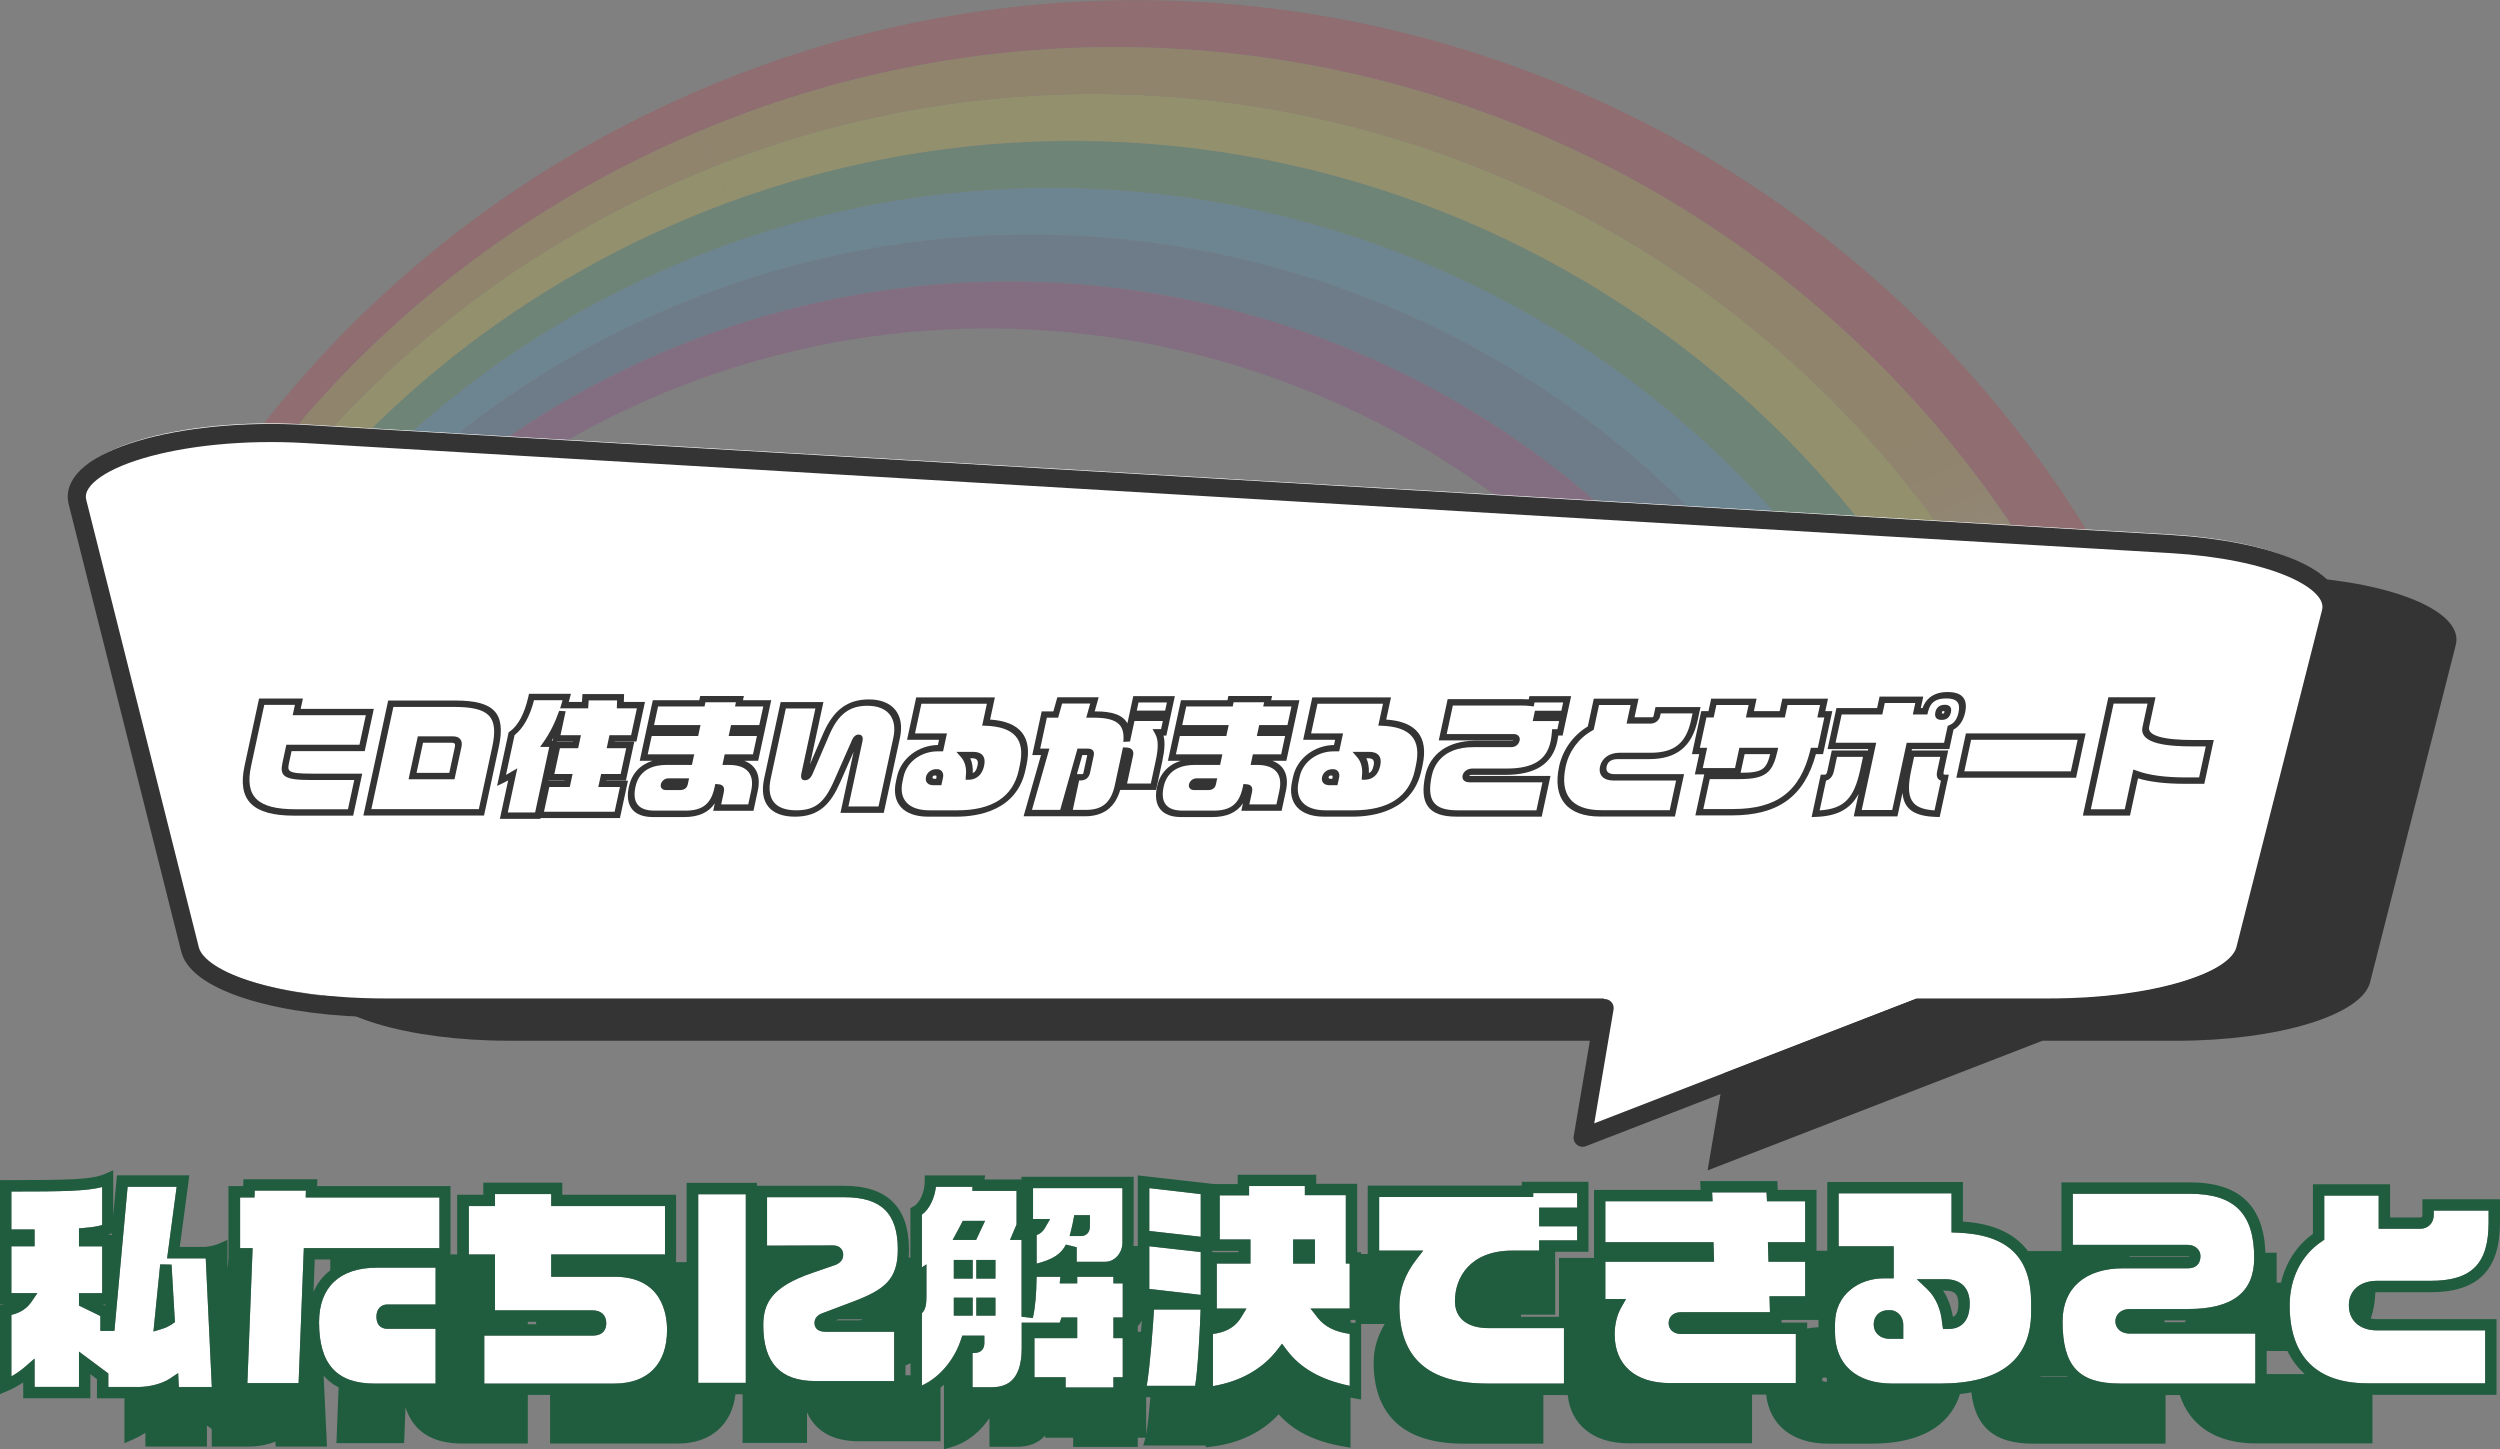 <svg width="690" height="400" viewBox="0 0 690 400" fill="none" xmlns="http://www.w3.org/2000/svg">
<rect x="0" y="0" width="690" height="400" fill="#808080" stroke="none"/>
<g opacity="0.15">
<path d="M210.47 75.762L205.955 65.622C334.313 22.422 477.231 83.398 533.78 209.652L518.471 216.451C465.183 97.446 331.956 38.774 210.47 75.762Z" fill="url(#paint0_linear_97_90)"/>
<path d="M205.955 65.622L210.47 75.762C200.557 78.78 190.724 82.418 181.019 86.729C135.175 107.089 98.307 139.383 72.417 178.34L66.33 175.098C93.401 132.292 132.964 96.762 182.664 74.689C190.363 71.27 198.134 68.252 205.962 65.619L205.955 65.622Z" fill="url(#paint1_linear_97_90)"/>
<path d="M210.47 75.762L215.075 86.106C203.042 89.355 191.116 93.562 179.384 98.773C137.389 117.423 103.249 146.516 78.624 181.652L72.417 178.34C98.307 139.383 135.175 107.089 181.019 86.729C190.724 82.418 200.557 78.78 210.47 75.762Z" fill="url(#paint2_linear_97_90)"/>
<path d="M215.075 86.106L210.47 75.762C331.956 38.774 465.176 97.449 518.471 216.451L503.162 223.25C453.137 111.518 329.579 55.193 215.075 86.106Z" fill="url(#paint3_linear_97_90)"/>
<path d="M201.526 55.674L205.952 65.615C198.124 68.249 190.353 71.266 182.654 74.685C132.954 96.758 93.394 132.279 66.32 175.095L60.351 171.915C88.516 125.233 130.736 86.434 184.292 62.648C189.998 60.114 195.748 57.79 201.526 55.674Z" fill="url(#paint4_linear_97_90)"/>
<path d="M205.955 65.622L201.529 55.681C336.667 6.136 489.292 69.378 549.081 202.856L533.773 209.655C477.228 83.408 334.313 22.422 205.948 65.625L205.955 65.622Z" fill="url(#paint5_linear_97_90)"/>
<path d="M503.162 223.25L487.861 230.046C441.11 125.613 327.205 71.708 219.8 96.718L215.075 86.106C329.576 55.186 453.137 111.518 503.162 223.25Z" fill="url(#paint6_linear_97_90)"/>
<path d="M215.075 86.106L219.8 96.718C205.609 100.023 191.532 104.686 177.746 110.809C139.607 127.748 108.242 153.692 84.979 185.037L78.624 181.652C103.249 146.516 137.389 117.423 179.384 98.773C191.116 93.562 203.051 89.358 215.075 86.106Z" fill="url(#paint7_linear_97_90)"/>
<path d="M192.889 36.277L188.658 26.774C188.842 26.692 189.027 26.61 189.204 26.531C344.078 -42.253 525.59 27.559 595 182.462L579.691 189.261C513.432 41.361 341.335 -26.27 192.889 36.277Z" fill="url(#paint8_linear_97_90)"/>
<path d="M188.658 26.774L192.886 36.27C191.11 37.018 189.34 37.78 187.566 38.568C126.311 65.773 78.853 111.222 48.701 165.706L43 162.669C73.956 104.429 123.817 55.727 188.658 26.774Z" fill="url(#paint9_linear_97_90)"/>
<path d="M197.176 45.904L201.529 55.681C195.751 57.797 190.001 60.121 184.295 62.655C130.746 86.438 88.526 125.236 60.354 171.922L54.483 168.797C83.67 118.221 128.528 76.114 185.927 50.621C189.66 48.963 193.41 47.397 197.172 45.914L197.176 45.904Z" fill="url(#paint10_linear_97_90)"/>
<path d="M201.526 55.674L197.173 45.897C339.006 -10.093 501.355 55.364 564.39 196.057L549.088 202.853C489.299 69.375 336.674 6.133 201.529 55.681L201.526 55.674Z" fill="url(#paint11_linear_97_90)"/>
<path d="M192.889 36.277L197.176 45.904C193.413 47.387 189.664 48.953 185.931 50.612C128.525 76.107 83.673 118.212 54.487 168.787L48.711 165.71C78.846 111.225 126.311 65.773 187.566 38.568C189.334 37.783 191.11 37.018 192.886 36.27L192.889 36.277Z" fill="url(#paint12_linear_97_90)"/>
<path d="M197.176 45.904L192.889 36.277C341.335 -26.27 513.432 41.361 579.691 189.261L564.383 196.06C501.355 55.364 339.002 -10.084 197.169 45.907L197.176 45.904Z" fill="url(#paint13_linear_97_90)"/>
</g>
<g clip-path="url(#clip0_97_90)">
<path d="M477.331 287.241H140.46C112.524 287.241 89.244 280.215 86.944 271.077L55.875 147.595C52.973 136.066 84.185 126.758 118.904 128.81L633.797 159.185C661.043 160.796 680.098 168.933 677.799 177.991L654.145 271.097C651.817 280.225 628.566 287.251 600.63 287.251H563.698L471.296 323.03L477.36 287.251L477.331 287.241Z" fill="#343434"/>
<path d="M442.644 275.568H105.772C77.836 275.568 54.556 268.542 52.257 259.404L21.188 135.922C18.285 124.383 49.469 115.085 84.216 117.127L599.109 147.502C626.355 149.113 645.411 157.25 643.111 166.308L619.457 259.414C617.129 268.542 593.878 275.568 565.942 275.568H529.01L436.608 311.347L442.672 275.568H442.644Z" fill="white"/>
<path d="M77.978 210.433L79.031 205.548H99.219L100.977 197.396H80.788L81.402 194.549H72.948L69.318 211.382C67.483 219.894 71.044 223.364 81.603 223.364H96.034L97.777 215.282H85.714C78.144 215.282 77.18 214.131 77.978 210.433Z" fill="white"/>
<path d="M125.303 195.111H108.576L102.494 223.321H132.148L135.846 206.172C137.653 197.791 135.089 195.103 125.296 195.103L125.303 195.111ZM125.445 215.071H112.763L115.317 203.229H125.01C126.878 203.229 127.76 204.336 127.362 206.181L125.445 215.071Z" fill="white"/>
<path d="M162.495 193.319L162.354 195.498H154.61L154.918 194.532C155.051 194.128 155.171 193.697 155.295 193.249H147.405C146.248 197.773 144.482 200.936 142.035 202.904L139.671 213.868C140.198 213.578 140.698 213.288 141.157 213.016L142.794 212.058L140.167 224.243H147.711L151.613 206.146H149.08L149.97 204.889C151.768 202.342 153.199 199.504 154.351 196.192L156.139 196.306L154.715 202.913H160.363L159.59 206.497H154.561L153.023 213.631H158.052L157.28 217.215H151.631L150.161 224.032H169.658L171.127 217.215H165.151L165.924 213.631H171.317L172.855 206.497H167.462L168.235 202.913H174.211L175.81 195.498H170.271L170.34 193.319H162.495Z" fill="white"/>
<path d="M201.182 211.136H199.396L200.025 208.219H207.824L208.915 203.159H201.116L201.768 200.137H209.566L210.672 195.006H202.874L203.124 193.846H194.706L194.456 195.006H181.628L180.522 200.137H193.35L192.698 203.159H179.87L178.779 208.219H191.607L190.978 211.136H183.981C180.656 211.136 176.467 212.181 175.397 217.145C174.452 221.528 176.205 223.751 180.605 223.751H189.205C193.916 223.751 196.238 221.897 197.217 217.355L197.423 216.398L198.397 216.486C199.23 216.556 200.137 216.995 199.777 218.664L199.05 222.038H206.52L207.339 218.243C208.325 213.666 206.136 211.144 201.18 211.144L201.182 211.136ZM189.819 216.512C189.694 217.092 189.258 218.058 187.7 218.058H183.764C182.789 218.058 182.197 217.382 182.392 216.477C182.565 215.677 183.35 214.825 184.461 214.825H190.182L189.819 216.512Z" fill="white"/>
<path d="M239.434 194.795C234.423 194.795 231.37 197.123 228.898 202.842L224.358 213.42C224.137 213.938 223.55 215.352 222.174 215.352C221.254 215.352 220.928 214.711 221.198 213.455L225.063 195.533H216.9L212.732 214.86C211.494 220.606 213.936 223.646 219.803 223.646C224.887 223.646 227.5 221.625 230.151 215.625L235.216 204.134C235.602 203.273 236.264 202.737 236.956 202.737C237.403 202.737 238.413 202.913 238.057 204.564L234.17 222.591H242.478L246.57 203.615C247.742 198.177 245.01 194.795 239.434 194.795Z" fill="white"/>
<path d="M271.953 200.312L271.084 200.286L272.389 194.233H254.314L252.549 202.421H261.368L260.299 207.376H258.696C254.824 207.376 250.377 209.791 249.382 214.404L249.094 215.739C248.028 220.685 250.806 223.646 256.536 223.646H264.262C273.91 223.646 279.607 219.912 281.197 212.541L281.485 211.206C283.026 204.055 280.001 200.593 271.962 200.312H271.953ZM259.815 216.723H257.592C256.116 216.723 255.276 215.8 255.562 214.474C255.848 213.147 257.016 212.295 258.364 212.295H258.692C259.694 212.295 260.582 213.165 260.277 214.579L259.815 216.723ZM267.356 215.212H266.509L266.546 214.404C266.845 212.216 266.399 210.31 265.289 209.036L263.975 207.525H268.576C271.027 207.525 272.143 208.895 271.628 211.285C270.889 214.711 268.63 215.221 267.354 215.221L267.356 215.212Z" fill="white"/>
<path d="M318.121 201.261H320.471L320.956 199.012H313.121L311.902 204.67L310.064 204.784C310.408 200.655 309.173 198.098 301.948 198.098H299.817L300.913 194.198H293.16L292.064 198.098H288.948L287.107 206.638H289.649L284.838 223.54H292.627L297.402 206.638H300.335C301.547 206.638 302.146 207.367 301.894 208.535L300.871 213.279C300.574 214.658 299.644 215.423 298.259 215.423H297.858L296.108 223.54H299.788C304.307 223.54 306.682 221.484 307.724 216.653L309.957 206.295L310.888 206.33C312.361 206.383 313.045 207.182 312.752 208.544L311.085 216.275H317.644L319.008 209.95C319.766 206.435 319.729 204.195 318.893 202.667L318.128 201.27L318.121 201.261Z" fill="white"/>
<path d="M322.063 193.882H314.228L313.743 196.131H321.578L322.063 193.882Z" fill="white"/>
<path d="M346.949 211.136H345.164L345.793 208.219H353.591L354.682 203.159H346.884L347.535 200.137H355.334L356.44 195.006H348.641L348.891 193.846H340.473L340.223 195.006H327.396L326.29 200.137H339.117L338.465 203.159H325.638L324.547 208.219H337.374L336.746 211.136H329.749C326.423 211.136 322.235 212.181 321.165 217.145C320.22 221.528 321.972 223.751 326.373 223.751H334.973C339.683 223.751 342.005 221.897 342.984 217.355L343.191 216.398L344.165 216.486C344.997 216.556 345.905 216.995 345.545 218.664L344.817 222.038H352.288L353.106 218.243C354.093 213.666 351.903 211.144 346.947 211.144L346.949 211.136ZM335.586 216.512C335.461 217.092 335.025 218.058 333.467 218.058H329.532C328.557 218.058 327.965 217.382 328.16 216.477C328.332 215.677 329.117 214.825 330.229 214.825H335.95L335.586 216.512Z" fill="white"/>
<path d="M381.279 200.312L380.41 200.286L381.715 194.233H363.64L361.875 202.421H370.693L369.625 207.376H368.022C364.15 207.376 359.702 209.791 358.708 214.404L358.42 215.739C357.353 220.685 360.132 223.646 365.862 223.646H373.588C383.236 223.646 388.933 219.912 390.522 212.541L390.81 211.206C392.352 204.055 389.327 200.593 381.288 200.312H381.279ZM369.14 216.723H366.917C365.441 216.723 364.602 215.8 364.888 214.474C365.174 213.147 366.341 212.295 367.69 212.295H368.018C369.02 212.295 369.907 213.165 369.602 214.579L369.14 216.723ZM376.682 215.212H375.834L375.872 214.404C376.17 212.216 375.725 210.31 374.615 209.036L373.301 207.525H377.902C380.352 207.525 381.469 208.895 380.954 211.285C380.215 214.711 377.955 215.221 376.68 215.221L376.682 215.212Z" fill="white"/>
<path d="M419.8 194.725H400.996L399.299 202.596H417.811C418.914 202.596 419.645 203.387 419.437 204.353C419.185 205.522 418.288 206.216 417.031 206.216H406.609C397.826 206.216 395.702 211.671 395.197 214.017C393.702 220.949 395.699 223.646 402.304 223.646H424.06L425.727 215.915H405.574C403.998 215.915 403.491 214.931 403.688 214.017C403.885 213.103 404.889 212.119 406.393 212.119H415.795C423.101 212.119 426.861 209.809 427.976 204.635C428.141 203.87 428.259 203.071 428.315 202.263L428.394 201.261H429.843L430.328 199.012H423.039L423.653 196.166H430.941L431.434 193.882H423.562L423.322 194.997L422.312 194.865C421.647 194.778 420.846 194.734 419.807 194.734L419.8 194.725Z" fill="white"/>
<path d="M448.935 199.715L450.041 194.584H441.331L439.859 201.41L439.402 201.674C435.686 203.782 433.032 207.384 432.132 211.557C430.433 219.438 433.843 223.61 441.997 223.61H460.837L462.603 215.423H445.293C442.505 215.423 441.094 213.938 441.607 211.557C442.121 209.176 444.202 207.762 446.944 207.762H455.508C462.104 207.762 465.365 205.144 466.748 198.731L467.142 196.904H458.36L458.216 197.571C457.943 198.836 456.852 199.715 455.567 199.715H448.935Z" fill="white"/>
<path d="M502.335 194.584H493.37L492.628 198.028H481.877L482.62 194.584H473.728L472.985 198.028H470.981L469.178 206.392H471.182L469.977 211.979H478.869L480.074 206.392H490.797L490.606 207.279C489.261 213.095 487.557 215.036 480.069 215.036H471.906L470.125 223.294H478.325C490.432 223.294 496.796 218.497 499.605 207.244L499.816 206.392H501.72L503.524 198.028H501.592L502.335 194.584Z" fill="white"/>
<path d="M533.928 223.663L535.701 215.44C534.196 214.983 534.556 213.314 534.687 212.708L535.513 208.878H528.297L527.532 212.427C525.818 220.378 527.37 223.233 533.928 223.663Z" fill="white"/>
<path d="M506.187 212.717C505.863 214.219 505.129 215.133 503.995 215.449L502.222 223.672C508.938 223.241 511.713 220.386 513.427 212.436L514.192 208.887H507.013L506.187 212.717Z" fill="white"/>
<path d="M537.574 200.33L538.128 200.084C538.924 199.732 540.047 199.003 540.555 196.649C541.151 193.882 540.175 192.748 537.168 192.748C534.162 192.748 532.801 193.82 532.17 196.324L531.961 197.167H527.943L528.625 194.005H520.207L519.525 197.167H508.301L506.619 204.968H517.843L513.835 223.558H522.253L526.257 204.986H536.57L537.574 200.33ZM535.886 198.696C534.082 198.696 533.951 197.527 534.162 196.552C534.326 195.788 534.883 194.514 536.788 194.514C538.127 194.514 538.74 195.261 538.462 196.552C538.155 197.975 537.289 198.696 535.886 198.696Z" fill="white"/>
<path d="M573.433 204.178H544.033L542.154 212.893H571.554L573.433 204.178Z" fill="white"/>
<path d="M591.335 200.629L592.721 194.198H583.356L577.069 223.356H586.434L588.798 212.392L589.923 212.796C593.204 213.973 597.703 214.571 603.306 214.571H606.95L608.799 205.996H605.155C598.723 205.996 590.297 205.443 591.337 200.62L591.335 200.629Z" fill="white"/>
<path d="M79.8 210.433L80.474 207.305H100.663L103.178 195.639H82.989L83.603 192.792H71.504L67.496 211.382C65.449 220.878 69.681 225.121 81.224 225.121H97.477L99.978 213.525H86.093C79.133 213.525 79.288 212.805 79.8 210.433ZM96.027 223.356H81.596C71.037 223.356 67.476 219.886 69.311 211.373L72.939 194.549H81.393L80.779 197.396H100.968L99.21 205.548H79.031L77.978 210.433C77.18 214.131 78.144 215.282 85.714 215.282H97.777L96.034 223.364L96.027 223.356Z" fill="#343434"/>
<path d="M125.682 193.354H107.133L100.293 225.078H133.592L137.668 206.172C139.683 196.825 136.434 193.346 125.674 193.346L125.682 193.354ZM132.148 223.321H102.494L108.576 195.111H125.303C135.096 195.111 137.66 197.8 135.853 206.181L132.156 223.329L132.148 223.321Z" fill="#343434"/>
<path d="M125.01 203.229H115.317L112.763 215.071H125.445L127.362 206.181C127.76 204.336 126.878 203.229 125.01 203.229ZM116.76 204.986H124.631C125.488 204.986 125.729 205.302 125.54 206.181L124.002 213.314H114.964L116.76 204.986Z" fill="#343434"/>
<path d="M160.761 191.562L160.619 193.741H156.975C157.097 193.302 157.212 192.854 157.334 192.414L157.578 191.492H145.999L145.811 192.362C144.716 197.062 143.061 200.172 140.735 201.876L140.378 202.14L137.192 216.916L138.706 216.187C139.244 215.932 139.758 215.66 140.254 215.388L137.966 226H149.154L149.199 225.789H171.101L173.328 215.458H167.352L167.367 215.388H172.76L175.056 204.74H169.663L169.678 204.67H175.654L178.011 193.741H172.18L172.249 191.562H160.761ZM174.193 202.913H168.216L167.444 206.497H172.837L171.299 213.631H165.906L165.133 217.215H171.109L169.639 224.032H150.143L151.613 217.215H157.261L158.034 213.631H153.005L154.543 206.497H159.572L160.345 202.913H154.697L156.121 196.306L154.333 196.192C153.181 199.504 151.749 202.342 149.952 204.889L149.062 206.146H151.594L147.692 224.243H140.149L142.776 212.058L141.139 213.016C140.68 213.288 140.18 213.578 139.653 213.868L142.017 202.904C144.462 200.945 146.23 197.773 147.387 193.249H155.277C155.153 193.697 155.033 194.128 154.9 194.532L154.592 195.498H162.335L162.477 193.319H170.312L170.243 195.498H175.783L174.184 202.913H174.193ZM152.565 204.389H152.292C152.432 204.16 152.58 203.941 152.713 203.703L152.565 204.389ZM151.42 215.449L151.435 215.379H155.844L155.829 215.449H151.42ZM153.729 204.74L153.744 204.67H158.153L158.138 204.74H153.729Z" fill="#343434"/>
<path d="M205.404 209.976H209.258L212.864 193.249H205.066L205.316 192.089H193.253L193.003 193.249H180.176L176.569 209.976H180.104C176.657 211.048 174.344 213.534 173.566 217.145C172.42 222.46 174.842 225.508 180.217 225.508H188.818C192.781 225.508 195.549 224.287 197.287 221.722L196.842 223.786H207.956L209.153 218.234C210.051 214.07 208.674 211.162 205.404 209.976ZM206.515 222.02H199.044L199.772 218.647C200.132 216.978 199.222 216.547 198.392 216.468L197.418 216.38L197.212 217.338C196.232 221.88 193.91 223.733 189.2 223.733H180.6C176.2 223.733 174.447 221.511 175.392 217.127C176.462 212.163 180.651 211.118 183.976 211.118H190.973L191.602 208.201H178.774L179.865 203.141H192.693L193.344 200.119H180.517L181.623 194.988H194.45L194.7 193.829H203.119L202.868 194.988H210.667L209.561 200.119H201.762L201.111 203.141H208.909L207.818 208.201H200.02L199.391 211.118H201.176C206.133 211.118 208.322 213.639 207.335 218.216L206.515 222.02Z" fill="#343434"/>
<path d="M182.392 216.477C182.197 217.382 182.789 218.058 183.764 218.058H187.7C189.249 218.058 189.694 217.092 189.819 216.512L190.182 214.825H184.461C183.35 214.825 182.565 215.677 182.392 216.477Z" fill="#343434"/>
<path d="M239.813 193.038C233.909 193.038 230.019 195.955 227.188 202.491L223.562 210.942L227.264 193.776H215.456L210.91 214.86C209.467 221.555 212.573 225.403 219.424 225.403C226.275 225.403 229.354 221.643 231.857 215.994L235.604 207.49L231.969 224.348H243.922L248.392 203.615C249.777 197.194 246.409 193.038 239.813 193.038ZM242.471 222.583H234.162L238.047 204.564C238.404 202.913 237.394 202.737 236.947 202.737C236.264 202.737 235.593 203.273 235.207 204.134L230.142 215.625C227.491 221.625 224.878 223.646 219.794 223.646C213.927 223.646 211.485 220.606 212.723 214.86L216.89 195.533H225.053L221.189 213.455C220.919 214.711 221.245 215.352 222.165 215.352C223.541 215.352 224.128 213.938 224.349 213.42L228.889 202.842C231.361 197.123 234.414 194.795 239.425 194.795C245.001 194.795 247.733 198.177 246.561 203.615L242.469 222.591L242.471 222.583Z" fill="#343434"/>
<path d="M273.27 198.599L274.59 192.476H252.871L250.348 204.178H259.167L258.856 205.618C253.378 205.715 248.644 209.379 247.56 214.404L247.272 215.739C245.988 221.695 249.388 225.403 256.158 225.403H263.883C269.996 225.403 280.606 223.733 283.019 212.541L283.307 211.206C284.992 203.387 281.614 199.153 273.27 198.599ZM281.187 212.541C279.598 219.912 273.901 223.646 264.253 223.646H256.527C250.797 223.646 248.017 220.694 249.085 215.739L249.373 214.404C250.367 209.791 254.815 207.376 258.687 207.376H260.29L261.359 202.421H252.54L254.305 194.233H272.38L271.077 200.277L271.946 200.303C279.985 200.585 283.01 204.046 281.468 211.197L281.18 212.532L281.187 212.541Z" fill="#343434"/>
<path d="M268.578 207.516H263.977L265.291 209.027C266.401 210.301 266.847 212.207 266.548 214.395L266.511 215.203H267.358C268.633 215.203 270.893 214.694 271.632 211.267C272.147 208.878 271.04 207.507 268.58 207.507L268.578 207.516ZM268.479 213.341C268.559 211.83 268.33 210.442 267.789 209.273H268.19C269.639 209.273 270.106 209.853 269.799 211.276C269.492 212.699 269.022 213.147 268.479 213.341Z" fill="#343434"/>
<path d="M258.692 212.295H258.364C257.016 212.295 255.835 213.209 255.562 214.474C255.276 215.8 256.107 216.723 257.592 216.723H259.815L260.277 214.579C260.582 213.165 259.694 212.295 258.692 212.295ZM257.386 214.465C257.447 214.184 257.65 214.043 257.987 214.043H258.306C258.368 214.052 258.536 214.202 258.457 214.571L258.373 214.957H257.972C257.28 214.957 257.354 214.614 257.386 214.465Z" fill="#343434"/>
<path d="M321.915 203.018L324.263 192.124H312.784L311.165 199.636C309.892 197.343 307.056 196.341 302.327 196.341H302.136L303.232 192.441H291.826L290.73 196.341H287.505L284.906 208.395H287.32L282.51 225.297H299.4C304.511 225.297 307.721 222.916 309.186 218.023H319.08L320.823 209.941C321.471 206.936 321.575 204.722 321.131 203.018H321.915ZM317.63 216.257H311.07L312.737 208.526C313.029 207.173 312.356 206.365 310.873 206.312L309.942 206.277L307.709 216.635C306.669 221.458 304.293 223.523 299.774 223.523H296.093L297.843 215.405H298.244C299.629 215.405 300.559 214.641 300.857 213.262L301.879 208.518C302.131 207.349 301.532 206.62 300.321 206.62H297.387L292.613 223.523H284.824L289.634 206.62H287.092L288.933 198.081H292.049L293.145 194.18H300.898L299.802 198.081H301.934C309.15 198.081 310.393 200.637 310.049 204.766L311.887 204.652L313.107 198.994H320.942L320.457 201.243H318.107L318.871 202.64C319.71 204.16 319.744 206.409 318.986 209.923L317.623 216.248L317.63 216.257ZM314.228 193.882H322.063L321.578 196.131H313.743L314.228 193.882ZM298.726 208.395H299.947C300.011 208.395 300.057 208.395 300.084 208.395C300.078 208.421 300.069 208.465 300.055 208.526L299.033 213.27C298.981 213.508 298.922 213.613 298.929 213.622C298.9 213.631 298.813 213.657 298.621 213.657H297.227L298.719 208.386L298.726 208.395Z" fill="#343434"/>
<path d="M355.034 209.976L358.641 193.249H350.842L351.092 192.089H339.03L338.78 193.249H325.952L322.346 209.976H325.881C322.425 211.048 320.112 213.534 319.334 217.145C318.188 222.46 320.61 225.508 325.985 225.508H334.585C338.548 225.508 341.317 224.287 343.054 221.722L342.609 223.786H353.724L354.921 218.234C355.819 214.07 354.442 211.162 351.171 209.976H355.034ZM352.292 222.02H344.821L345.548 218.647C345.908 216.978 344.999 216.547 344.169 216.468L343.195 216.38L342.988 217.338C342.009 221.88 339.687 223.733 334.977 223.733H326.377C321.976 223.733 320.223 221.511 321.169 217.127C322.239 212.163 326.427 211.118 329.753 211.118H336.749L337.378 208.201H324.551L325.642 203.141H338.469L339.121 200.119H326.293L327.4 194.988H340.227L340.477 193.829H348.895L348.645 194.988H356.444L355.337 200.119H347.539L346.887 203.141H354.686L353.595 208.201H345.796L345.167 211.118H346.953C351.909 211.118 354.099 213.639 353.112 218.216L352.292 222.02Z" fill="#343434"/>
<path d="M328.16 216.477C327.965 217.382 328.557 218.058 329.532 218.058H333.467C335.025 218.058 335.461 217.092 335.586 216.512L335.95 214.825H330.229C329.117 214.825 328.332 215.677 328.16 216.477Z" fill="#343434"/>
<path d="M382.596 198.599L383.916 192.476H362.197L359.674 204.178H368.492L368.182 205.618C362.704 205.715 357.969 209.379 356.886 214.404L356.598 215.739C355.314 221.695 358.714 225.403 365.483 225.403H373.209C379.322 225.403 389.931 223.733 392.344 212.541L392.632 211.206C394.318 203.387 390.94 199.153 382.596 198.599ZM390.513 212.541C388.924 219.912 383.227 223.646 373.579 223.646H365.853C360.122 223.646 357.342 220.694 358.411 215.739L358.699 214.404C359.693 209.791 364.141 207.376 368.013 207.376H369.616L370.684 202.421H361.865L363.631 194.233H381.706L380.403 200.277L381.272 200.303C389.31 200.585 392.336 204.046 390.794 211.197L390.506 212.532L390.513 212.541Z" fill="#343434"/>
<path d="M377.904 207.516H373.303L374.617 209.027C375.727 210.301 376.172 212.207 375.874 214.395L375.836 215.203H376.683C377.959 215.203 380.219 214.694 380.958 211.267C381.473 208.878 380.365 207.507 377.905 207.507L377.904 207.516ZM377.805 213.341C377.885 211.83 377.655 210.442 377.115 209.273H377.516C378.964 209.273 379.431 209.853 379.124 211.276C378.818 212.699 378.348 213.147 377.805 213.341Z" fill="#343434"/>
<path d="M368.018 212.295H367.69C366.341 212.295 365.16 213.209 364.888 214.474C364.602 215.8 365.432 216.723 366.917 216.723H369.14L369.602 214.579C369.907 213.165 369.02 212.295 368.018 212.295ZM366.712 214.465C366.772 214.184 366.976 214.043 367.313 214.043H367.632C367.694 214.052 367.862 214.202 367.782 214.571L367.699 214.957H367.298C366.606 214.957 366.68 214.614 366.712 214.465Z" fill="#343434"/>
<path d="M421.917 193.021C421.405 192.985 420.835 192.968 420.179 192.968H399.553L397.098 204.353H417.432C417.533 204.353 417.605 204.397 417.615 204.353C417.607 204.389 417.6 204.424 417.596 204.441C417.559 204.441 417.494 204.45 417.421 204.45H406.998C399.765 204.45 394.675 208.026 393.385 214.008C391.688 221.88 394.32 225.394 401.936 225.394H425.514L427.939 214.149H405.964C405.964 214.149 405.49 214.149 405.521 214.008C405.534 213.947 405.715 213.868 406.025 213.868H415.427C423.763 213.868 428.469 210.846 429.81 204.626C429.923 204.099 430.011 203.563 430.085 203.009H431.288L433.635 192.124H422.119L421.926 193.021H421.917ZM423.553 193.882H431.425L430.932 196.166H423.644L423.03 199.012H430.318L429.834 201.261H428.385L428.306 202.263C428.248 203.08 428.13 203.879 427.967 204.635C426.852 209.809 423.092 212.119 415.785 212.119H406.383C404.88 212.119 403.881 213.077 403.678 214.017C403.476 214.957 403.989 215.915 405.565 215.915H425.717L424.051 223.646H402.295C395.69 223.646 393.693 220.949 395.187 214.017C395.693 211.671 397.817 206.216 406.599 206.216H417.022C418.279 206.216 419.176 205.522 419.428 204.353C419.636 203.387 418.905 202.596 417.802 202.596H399.29L400.987 194.725H419.791C420.839 194.725 421.631 194.769 422.295 194.857L423.305 194.988L423.546 193.873L423.553 193.882Z" fill="#343434"/>
<path d="M456.394 197.571C456.316 197.931 456.174 197.958 455.946 197.958H451.135L452.242 192.827H439.888L438.236 200.488C434.178 202.957 431.301 206.963 430.31 211.557C428.418 220.334 432.535 225.367 441.618 225.367H462.28L464.803 213.666H445.671C444.442 213.666 443.054 213.297 443.429 211.557C443.804 209.818 445.336 209.519 446.566 209.519H455.129C462.709 209.519 466.983 206.093 468.57 198.731L469.343 195.147H456.916L456.394 197.571ZM458.216 197.571L458.36 196.904H467.142L466.748 198.731C465.365 205.144 462.104 207.762 455.508 207.762H446.944C444.202 207.762 442.104 209.256 441.607 211.557C441.111 213.859 442.505 215.423 445.293 215.423H462.603L460.837 223.61H441.997C433.843 223.61 430.431 219.446 432.132 211.557C433.032 207.384 435.676 203.782 439.402 201.674L439.859 201.41L441.331 194.584H450.041L448.935 199.715H455.567C456.852 199.715 457.943 198.836 458.216 197.571Z" fill="#343434"/>
<path d="M504.536 192.827H491.927L491.184 196.271H484.078L484.821 192.827H472.285L471.542 196.271H469.538L466.977 208.149H468.981L467.777 213.736H470.364L467.924 225.051H477.946C490.81 225.051 498.012 219.833 501.187 208.149H503.155L505.716 196.271H503.784L504.527 192.827H504.536ZM501.711 206.392H499.807L499.596 207.244C496.789 218.489 490.423 223.294 478.315 223.294H470.116L471.897 215.036H480.06C487.548 215.036 489.25 213.103 490.587 207.279L490.779 206.392H480.065L478.86 211.979H469.968L471.173 206.392H469.169L470.972 198.028H472.976L473.719 194.584H482.611L481.868 198.028H492.618L493.361 194.584H502.326L501.583 198.028H503.515L501.711 206.392ZM480.411 213.279L481.517 208.149H488.569C487.518 212.348 486.406 213.279 480.447 213.279H480.411Z" fill="#343434"/>
<path d="M538.014 206.743L539.169 201.384C540.817 200.462 541.896 198.88 542.375 196.658C543.184 192.906 541.563 191 537.545 191C533.263 191 531.414 193.24 530.614 195.428H530.14L530.822 192.265H518.76L518.078 195.428H506.854L504.414 206.743H515.638L515.555 207.13H505.57L504.365 212.717C504.13 213.806 503.903 213.806 503.438 213.806H502.527L500.006 225.499L500.95 225.473C506.928 225.297 510.622 223.461 512.973 219.104L511.63 225.332H523.693L525.089 218.858C525.478 223.391 528.385 225.288 534.422 225.473L535.354 225.499L537.876 213.806H536.965C536.463 213.806 536.272 213.806 536.507 212.717L537.712 207.13H527.617L527.701 206.743H538.014ZM513.427 212.436C511.713 220.386 508.938 223.241 502.222 223.672L503.995 215.449C505.127 215.142 505.862 214.228 506.187 212.717L507.013 208.887H514.192L513.427 212.436ZM528.295 208.887H535.511L534.685 212.717C534.554 213.323 534.194 214.992 535.699 215.449L533.926 223.672C527.368 223.241 525.816 220.386 527.53 212.436L528.295 208.887ZM522.251 223.567H513.833L517.839 204.986H506.615L508.297 197.185H519.521L520.203 194.022H528.621L527.939 197.185H531.957L532.166 196.341C532.799 193.829 534.295 192.766 537.164 192.766C540.034 192.766 541.147 193.899 540.551 196.666C540.045 199.012 538.929 199.75 538.125 200.101L537.571 200.347L536.567 205.004H526.254L522.246 223.593L522.251 223.567Z" fill="#343434"/>
<path d="M536.788 194.514C534.883 194.514 534.326 195.788 534.162 196.552C533.951 197.527 534.082 198.696 535.886 198.696C537.289 198.696 538.155 197.975 538.462 196.552C538.74 195.261 538.127 194.514 536.788 194.514ZM535.959 196.921H535.95C535.95 196.877 535.936 196.772 535.984 196.552C536.016 196.403 536.051 196.324 536.055 196.306C536.093 196.297 536.199 196.271 536.409 196.271C536.573 196.271 536.649 196.297 536.669 196.289C536.671 196.324 536.672 196.403 536.64 196.552C536.59 196.781 536.538 196.895 536.542 196.921C536.447 196.939 536.023 196.921 535.959 196.921Z" fill="#343434"/>
<path d="M539.953 214.65H572.997L575.633 202.421H542.59L539.953 214.65ZM544.033 204.178H573.433L571.554 212.893H542.154L544.033 204.178Z" fill="#343434"/>
<path d="M605.532 204.248C596.922 204.248 592.645 203.001 593.157 200.629L594.922 192.441H581.912L574.868 225.113H587.878L590.096 214.825C593.424 215.827 597.725 216.328 602.927 216.328H608.394L611 204.239H605.534L605.532 204.248ZM606.95 214.571H603.306C597.703 214.571 593.204 213.973 589.923 212.796L588.798 212.392L586.434 223.356H577.069L583.356 194.198H592.721L591.335 200.629C590.297 205.443 598.721 206.005 605.153 206.005H608.797L606.948 214.579L606.95 214.571Z" fill="#343434"/>
<path d="M442.842 278.233H105.971C78.035 278.233 54.755 271.207 52.455 262.07L21.386 138.588C18.484 127.048 49.667 117.751 84.415 119.793L599.308 150.168C626.554 151.779 645.609 159.916 643.31 168.973L619.656 262.08C617.328 271.207 594.077 278.233 566.141 278.233H529.209L436.807 314.013L442.871 278.233H442.842Z" stroke="#343434" stroke-width="5" stroke-linejoin="round"/>
</g>
<path d="M38.002 382.797C41.284 382.797 44.754 381.887 46.858 380.491L49.167 378.954L49.355 382.797H58.463L56.783 347.292H46.12L48.758 327.532H35.222L31.579 367.302H27.701V363.194L21.796 360.308V356.889H28.203V343.967H21.796V339.012L23.225 338.886C25.816 338.667 27.167 338.416 28.203 338.071V327.611C23.947 328.74 17.305 328.849 3.141 328.849V339.325H9.548V343.967H3.141V356.889H10.317L8.652 359.336C7.428 361.139 5.575 362.331 3.141 362.896V379.88C4.507 379.111 5.794 378.202 6.941 377.214L9.548 374.955V382.781H21.796V373.011L29.899 379.048V382.781H38.002V382.797ZM47.549 365.405C46.686 366.001 45.696 366.471 44.597 366.801L42.336 367.491L44.205 348.954L47.33 349.017L48.256 364.887L47.534 365.389L47.549 365.405Z" fill="white"/>
<path d="M66.268 344.485H69.722L68.278 381.73H82.411L83.855 344.485H121.276V330.496H84.358L84.421 328.614H70.303L70.241 330.496H66.268V344.485Z" fill="white"/>
<path d="M103.327 381.856H120.224V366.738H106.908C105.997 366.738 103.893 366.409 103.893 363.351C103.893 361.359 105.102 360.026 106.908 360.026H120.224V349.864H104.081C93.748 349.864 88.064 355.211 88.064 364.919C88.064 376.477 92.916 381.856 103.327 381.856Z" fill="white"/>
<path d="M169.595 381.856C178.813 381.856 184.105 376.461 184.105 367.052C184.105 362.645 182.691 352.373 169.595 352.373H152.133V346.225H183.539V332.88H152.133V329.555H136.618V332.88H129.395V346.241H136.618V361.673H163.565C165.92 361.673 167.334 363.006 167.334 365.248C167.334 366.267 166.972 368.635 163.565 368.635H133.666V381.871H169.595V381.856Z" fill="white"/>
<path d="M232.722 346.241C232.722 347.856 231.748 348.515 230.822 349.001L230.586 349.095L224.054 351.354C212.904 355.196 210.659 359.728 210.659 365.797C210.659 376.132 215.37 381.166 225.043 381.166H246.776V367.553H227.807C225.184 367.553 224.792 366.016 224.792 365.107C224.792 364.401 225.074 363.131 226.959 362.441L235.109 359.367C244.044 356.011 247.781 353.235 247.781 344.845C247.781 334.871 243.227 330.418 233.02 330.418H211.664V343.779L229.927 343.716C231.827 343.716 232.69 345.018 232.69 346.225L232.722 346.241Z" fill="white"/>
<path d="M205.838 329.618H192.71V381.667H205.838V329.618Z" fill="white"/>
<path d="M288.484 338.792C287.793 340.015 286.929 340.596 286.113 340.862V348.766C290.651 347.59 292.85 346.116 294.2 343.512L297.168 344.234V348.248H305.082C307.642 348.248 309.793 345.833 309.793 342.979V327.924H285.108V336.455H289.819L288.468 338.808L288.484 338.792ZM295.708 339.2C295.896 338.478 296.069 337.632 296.257 336.659L296.493 335.373H300.811V338.51C300.811 340.329 299.586 341.144 298.361 341.144H295.221L295.708 339.2Z" fill="white"/>
<path d="M265.212 369.718L265.557 368.62H271.666V370.69C271.666 372.352 270.63 373.387 268.965 373.387H268.4V382.859H273.55C277.162 382.859 281.967 381.746 281.967 372.07V365.044H292.473C292.473 365.044 292.504 364.95 292.52 364.903L292.96 363.601H297.294V369.31H285.485V380.099H294.09V382.922H307.281V380.099H309.856V369.31H307.281V363.601H309.856V354.192H307.281V352.373H297.294V354.192H292.457L292.645 352.451C292.645 352.451 292.645 352.404 292.645 352.373H286.081C286.019 357.266 285.705 360.81 285.045 363.743L281.936 363.398V342.195H278.748L280.554 337.93V328.677H268.368V327.548H258.287C257.957 330.402 256.701 333.554 254.424 335.248V349.785L255.68 348.954V357.846C255.68 359.932 255.46 361.437 254.424 362.441V382.373C259.841 379.927 263.673 374.469 265.18 369.718H265.212ZM268.462 363.115H263.249V358.16H268.462V363.115ZM268.462 352.89H263.249V347.747H268.462V352.89ZM274.744 352.89H269.467V347.747H274.744V352.89ZM269.467 358.16H274.744V363.115H269.467V358.16ZM264.191 339.905C264.568 339.2 264.929 338.541 265.29 337.82L265.73 336.957H271.87L269.389 342.226H262.919L264.175 339.905H264.191Z" fill="white"/>
<path d="M372.528 368.149C368.445 367.585 365.618 366.158 363.687 363.696L361.693 361.155H372.512V348.735H371.444V329.869H360.138V327.36H344.749V329.932H336.646V342.101H345.126V348.75H335.829V361.171H344.026L342.582 363.554C340.619 366.785 337.651 367.804 334.777 368.181V382.577C342.33 381.307 348.455 377.857 352.569 372.525L353.841 370.878L355.081 372.54C358.819 377.59 364.551 380.852 372.528 382.499V368.149ZM356.903 342.101H362.933V348.75H356.903V342.101Z" fill="white"/>
<path d="M331.401 329.571L317.205 327.924V339.749L331.401 341.348V329.571Z" fill="white"/>
<path d="M329.862 382.483C330.632 377.857 331.213 366.048 331.37 361.406H318.509C318.257 365.64 317.425 377.01 316.499 382.483H329.862Z" fill="white"/>
<path d="M317.205 355.745L331.401 357.391V345.567L317.205 343.983V355.745Z" fill="white"/>
<path d="M431.65 381.856V366.55H410.859C404.955 366.55 401.563 363.837 401.563 359.085C401.563 352.655 405.709 345.159 417.392 345.159H424.804V342.336H435.294V338.447H424.804V333.303H435.294V329.289H423.171V330.355H380.646V345.159H392.816L390.869 347.684C387.791 351.667 386.237 355.933 386.237 360.34C386.237 374.814 394.151 381.856 410.42 381.856H431.65Z" fill="white"/>
<path d="M495.641 381.73V368.181H463.983C461.597 368.181 460.529 366.675 460.529 365.17C460.529 363.664 461.597 362.159 463.983 362.159H488.496L488.371 357.768H498.216V348.233H488.088L487.931 342.838H498.216V331.547H487.68L487.554 329.1H472.542L472.667 331.547H443.067V342.838H472.919L473.076 348.233H443.067V358.52H448.783L447.448 360.857C446.27 362.943 445.642 365.515 445.642 368.306C445.642 376.712 451.327 381.73 460.843 381.73H495.641Z" fill="white"/>
<path d="M560.59 362.033V359.649C560.59 346.884 554.089 340.705 540.128 340.203L538.621 340.156V329.367H507.466V343.983H522.666V352.828H519.903C513.229 352.828 506.461 357.14 506.461 365.374V367.757C506.461 376.586 512.349 381.871 522.227 381.871H535.543C552.173 381.871 560.605 375.206 560.605 362.049L560.59 362.033ZM525.305 369.498H521.473C518.929 369.498 517.139 367.851 517.139 365.483C517.139 363.115 518.835 361.594 521.159 361.594H521.724C523.452 361.594 525.305 363.147 525.305 365.671V369.498ZM536.046 365.358C535.747 361.453 534.271 358.05 531.884 355.776L529.042 353.079H536.988C541.212 353.079 543.646 355.525 543.646 359.791C543.646 365.907 539.94 366.816 537.742 366.816H536.281L536.046 365.374V365.358Z" fill="white"/>
<path d="M622.46 381.856V368.055H587.788C585.071 368.055 583.831 366.299 583.831 364.668C583.831 363.037 585.197 361.28 587.788 361.28H603.931C616.179 361.28 622.146 356.67 622.146 347.166C622.146 334.934 616.682 329.477 604.433 329.477H572.084V343.591H603.868C605.799 343.591 607.323 344.94 607.323 346.665C607.323 348.813 606.066 350.052 603.868 350.052H585.966C575.508 350.052 569.258 355.509 569.258 364.668C569.258 377.041 573.702 381.856 585.087 381.856H622.46Z" fill="white"/>
<path d="M648.292 360.292C648.292 356.184 651.354 353.518 656.081 353.518H670.842C682.211 353.518 686.859 348.844 686.859 337.396V334.134H671.721V335.326C671.721 337.585 670.167 339.153 667.953 339.153H656.521V329.994H641.508V342.179L640.818 342.65C635.196 346.414 631.961 352.843 631.961 360.292C631.961 374.359 639.388 381.809 653.443 381.809H685.917V367.193H656.081C651.276 367.193 648.292 364.542 648.292 360.292Z" fill="white"/>
<path d="M44.22 348.97L42.352 367.506L44.613 366.816C45.712 366.487 46.701 366.016 47.565 365.421L48.287 364.919L47.361 349.048L44.236 348.986L44.22 348.97Z" fill="#205D3F"/>
<path d="M271.87 336.957H265.73L265.29 337.82C264.929 338.541 264.568 339.2 264.191 339.905L262.935 342.226H269.405L271.886 336.957H271.87Z" fill="#205D3F"/>
<path d="M300.811 338.525V335.389H296.493L296.257 336.675C296.069 337.647 295.896 338.494 295.708 339.215L295.221 341.16H298.361C299.586 341.16 300.811 340.345 300.811 338.525Z" fill="#205D3F"/>
<path d="M274.744 358.16H269.467V363.115H274.744V358.16Z" fill="#205D3F"/>
<path d="M274.744 347.747H269.467V352.89H274.744V347.747Z" fill="#205D3F"/>
<path d="M268.462 358.16H263.249V363.115H268.462V358.16Z" fill="#205D3F"/>
<path d="M268.462 347.747H263.249V352.89H268.462V347.747Z" fill="#205D3F"/>
<path d="M362.933 342.101H356.903V348.75H362.933V342.101Z" fill="#205D3F"/>
<path d="M521.724 361.61H521.159C518.835 361.61 517.139 363.241 517.139 365.499C517.139 367.867 518.913 369.514 521.473 369.514H525.305V365.687C525.305 363.162 523.452 361.61 521.724 361.61Z" fill="#205D3F"/>
<path d="M537.742 366.801C539.94 366.801 543.646 365.891 543.646 359.775C543.646 355.509 541.228 353.063 536.988 353.063H529.042L531.884 355.76C534.271 358.034 535.747 361.437 536.046 365.342L536.281 366.785H537.742V366.801ZM536.988 356.215C539.485 356.215 540.505 357.25 540.505 359.791C540.505 362.143 539.893 363.084 539.061 363.445C539.029 363.398 538.998 363.351 538.966 363.303C538.542 360.669 537.632 358.254 536.297 356.215H536.988Z" fill="#205D3F"/>
<path d="M656.081 356.654H670.842C683.907 356.654 690 350.538 690 337.396V330.998H668.581V335.326C668.581 335.969 668.345 336.016 667.953 336.016H659.661V326.858H638.368V340.533C633.908 343.763 630.862 348.484 629.558 354.004H628.349V345.755H625.256C624.8 332.707 617.985 326.34 604.449 326.34H568.96V345.3H559.71C556.114 340.439 550.131 337.71 541.762 337.145V326.231H504.325V345.206H501.357V328.426H490.663L490.538 325.98H469.244L469.37 328.426H439.942V347.182H430.284V363.429H419.794V362.849H429.232V345.488H438.419V326.168H420.014V327.234H377.49V346.1H375.653V345.614H374.585V326.732H363.279V324.223H341.608V326.795H335.076L314.033 324.411V343.904H312.84C312.871 343.607 312.887 343.293 312.887 342.979V324.788H281.92V325.541H271.713L271.901 324.411H255.225V325.98C255.225 328.991 253.858 332.08 252.115 332.99L251.267 333.429V347.151C251.11 347.104 250.938 347.057 250.781 347.025C250.843 346.335 250.875 345.614 250.875 344.845C250.875 333.193 244.861 327.281 232.973 327.281H208.916V326.466H189.507V348.343H186.602V329.743H155.195V326.419H133.399V329.743H126.175V346.21H124.338V327.36H87.53L87.593 325.478H67.178L67.116 327.36H63.048V347.355L62.782 350.271V342.211L60.567 343.183C59.578 343.622 58.385 343.936 56.752 344.155H49.622L52.26 324.396H32.27L31.249 335.483V323L29.035 323.972C25.408 325.588 19.331 325.713 1.476 325.713H0V360.026H1.46C1.46 360.026 1.398 360.026 1.366 360.026L0 360.198V384.788L2.198 383.847C3.659 383.22 5.072 382.436 6.407 381.558V385.917H24.937V379.268L26.758 380.632V385.933H34.343V398.322L36.541 397.381C37.766 396.848 38.975 396.205 40.122 395.468V399.263H57.113V393.429L58.432 394.417V399.263H68.702C70.79 399.263 73.554 398.887 76.019 397.883L76.082 399.263H90.246L89.32 379.691C90.466 381.009 91.848 382.091 93.45 382.922L92.853 398.306H111.54L111.917 388.442C114.084 395.076 119.297 398.416 127.495 398.416H145.679V385.008H151.819V398.416H187.135C196.102 398.416 201.975 393.272 202.996 384.82H204.959V398.244H222.735V389.791C225.074 395.06 229.911 397.789 237.056 397.789H259.59V382.953C259.904 382.718 260.218 382.483 260.532 382.216V400L262.542 399.42C267.206 398.087 270.724 394.872 273.079 391.406V399.31H280.695C283.381 399.31 286.348 398.62 288.453 396.205V396.816H296.194V399.357H314.033V396.816H316.137C316.137 396.816 316.106 396.926 316.09 396.973L315.541 398.965H332.814V399.451L334.573 399.247C342.048 398.338 348.486 395.201 352.899 390.34C356.997 394.966 362.917 397.899 370.91 399.247L372.748 399.561V385.729C373.109 385.792 373.454 385.886 373.831 385.949L375.668 386.262V365.421H382.185C380.144 368.808 379.123 372.399 379.123 376.1C379.123 386.294 383.41 398.447 403.871 398.447H425.966V385.039H432.703C433.488 393.178 439.816 398.338 449.269 398.338H483.565V384.914H487.46C488.371 393.319 494.715 398.447 504.498 398.447H516.479C532.669 398.447 538.825 391.532 540.961 384.757C541.981 384.647 543.034 384.506 544.086 384.302C545.232 394.041 550.602 398.447 561.076 398.447H597.696V385.039H601.622C604.465 393.617 611.751 398.385 622.586 398.385H654.793V384.976H689.042V364.088H656.065C655.5 364.088 654.903 364.041 654.322 363.899C655.076 361.861 655.5 359.461 655.594 356.701C655.751 356.701 655.908 356.686 656.065 356.686L656.081 356.654ZM685.901 381.793H653.427C639.373 381.793 631.945 374.359 631.945 360.277C631.945 352.828 635.164 346.398 640.802 342.634L641.493 342.164V329.979H656.505V339.137H667.937C670.151 339.137 671.706 337.569 671.706 335.311V334.119H686.844V337.381C686.844 348.829 682.195 353.502 670.826 353.502H656.065C651.339 353.502 648.276 356.168 648.276 360.277C648.276 364.386 651.26 367.177 656.065 367.177H685.901V381.793ZM460.858 381.73C451.342 381.73 445.658 376.712 445.658 368.306C445.658 365.515 446.286 362.943 447.464 360.857L448.798 358.52H443.082V348.233H473.091L472.934 342.838H443.082V331.547H472.683L472.557 329.1H487.57L487.695 331.547H498.232V342.838H487.947L488.104 348.233H498.232V357.768H488.386L488.512 362.159H463.999C461.612 362.159 460.544 363.664 460.544 365.17C460.544 366.675 461.612 368.181 463.999 368.181H495.657V381.73H460.858ZM374.098 365.17C373.627 365.123 373.187 365.076 372.763 365.013V364.307H374.098V365.17ZM254.455 382.373V362.441C255.492 361.437 255.711 359.932 255.711 357.846V348.954L254.455 349.785V335.248C256.732 333.554 257.988 330.418 258.318 327.548H268.4V328.677H280.585V337.961L278.779 342.226H281.967V363.429L285.076 363.774C285.736 360.841 286.05 357.281 286.113 352.404H292.677C292.677 352.404 292.677 352.451 292.677 352.483L292.488 354.223H297.325V352.404H307.312V354.223H309.888V363.633H307.312V369.341H309.888V380.131H307.312V382.953H294.122V380.131H285.516V369.341H297.325V363.633H292.991L292.551 364.934C292.551 364.934 292.52 365.029 292.504 365.076H281.999V372.101C281.999 381.777 277.193 382.891 273.582 382.891H268.431V373.419H268.996C270.661 373.419 271.697 372.384 271.697 370.721V368.651H265.589L265.243 369.749C263.736 374.501 259.904 379.958 254.487 382.404L254.455 382.373ZM192.71 381.667V329.618H205.838V381.667H192.71ZM21.796 373.026V382.797H9.548V374.971L6.941 377.229C5.779 378.233 4.491 379.127 3.141 379.895V362.911C5.575 362.347 7.412 361.155 8.652 359.352L10.317 356.905H3.141V343.983H9.548V339.341H3.141V328.865C17.305 328.865 23.947 328.755 28.203 327.626V338.102C27.167 338.447 25.832 338.698 23.225 338.918L21.796 339.043V343.999H28.203V356.921H21.796V360.34L27.701 363.225V367.334H31.579L35.222 327.564H48.758L46.12 347.323H56.783L58.463 382.828H49.355L49.167 378.986L46.858 380.523C44.754 381.918 41.268 382.828 38.002 382.828H29.899V379.096L21.796 373.058V373.026ZM29.098 360.042L29.067 360.387L28.36 360.042H29.098ZM91.157 350.601C89.147 352.153 87.577 354.145 86.525 356.56L86.87 347.621H91.157V350.601ZM147.972 364.809V365.499H145.679V364.809H147.972ZM70.303 328.614H84.436L84.374 330.496H121.292V344.485H83.855L82.411 381.746H68.278L69.722 344.485H66.268V330.496H70.241L70.303 328.614ZM104.081 349.879H120.224V360.042H106.908C105.102 360.042 103.893 361.375 103.893 363.366C103.893 366.424 105.997 366.754 106.908 366.754H120.224V381.871H103.327C92.916 381.871 88.064 376.492 88.064 364.934C88.064 355.227 93.748 349.879 104.081 349.879ZM133.666 368.62H163.565C166.972 368.62 167.334 366.252 167.334 365.232C167.334 362.99 165.92 361.657 163.565 361.657H136.618V346.225H129.395V332.88H136.618V329.555H152.133V332.88H183.539V346.241H152.133V352.389H169.595C182.691 352.389 184.105 362.645 184.105 367.067C184.105 376.477 178.813 381.871 169.595 381.871H133.666V368.62ZM211.68 330.433H233.036C243.243 330.433 247.797 334.887 247.797 344.861C247.797 353.267 244.06 356.027 235.124 359.383L226.975 362.457C225.09 363.147 224.807 364.417 224.807 365.123C224.807 366.032 225.2 367.569 227.822 367.569H246.792V381.181H225.059C215.386 381.181 210.675 376.147 210.675 365.813C210.675 359.744 212.92 355.211 224.069 351.369L230.602 349.111L230.838 349.017C231.748 348.531 232.738 347.872 232.738 346.257C232.738 345.049 231.874 343.748 229.974 343.748L211.711 343.81V330.433H211.68ZM249.917 379.582V376.869C250.404 376.665 250.859 376.445 251.315 376.241V379.582H249.917ZM230.618 364.417L231.434 364.119H238.234L237.292 364.417H230.618ZM285.108 327.924H309.793V342.979C309.793 345.833 307.642 348.248 305.082 348.248H297.168V344.234L294.2 343.512C292.85 346.131 290.651 347.59 286.113 348.766V340.862C286.929 340.596 287.777 340.015 288.484 338.792L289.835 336.44H285.124V327.924H285.108ZM317.205 327.924L331.401 329.571V341.348L317.205 339.749V327.924ZM331.401 357.391L317.205 355.745V343.967L331.401 345.567V357.391ZM318.509 361.422H331.37C331.228 366.064 330.632 377.872 329.862 382.499H316.499C317.425 377.025 318.257 365.656 318.509 361.422ZM314.928 367.553H314.018V366.032C314.457 365.577 314.818 365.06 315.148 364.511C315.085 365.452 315.007 366.471 314.913 367.553H314.928ZM355.081 372.525L353.841 370.862L352.569 372.509C348.47 377.841 342.346 381.291 334.777 382.561V368.165C337.651 367.789 340.619 366.769 342.582 363.539L344.026 361.155H335.829V348.735H345.126V342.085H336.646V329.916H344.749V327.344H360.138V329.853H371.444V348.735H372.512V361.155H361.693L363.687 363.696C365.618 366.158 368.445 367.585 372.528 368.149V382.483C364.535 380.836 358.819 377.574 355.081 372.525ZM410.42 381.856C394.151 381.856 386.237 374.814 386.237 360.34C386.237 355.933 387.791 351.667 390.869 347.684L392.816 345.159H380.646V330.371H423.171V329.304H435.294V333.319H424.804V338.463H435.294V342.352H424.804V345.175H417.392C405.709 345.175 401.563 352.671 401.563 359.101C401.563 363.837 404.955 366.565 410.859 366.565H431.65V381.871H410.42V381.856ZM501.907 364.307V366.314C500.823 366.346 499.787 366.471 498.782 366.675V365.044H491.715V364.307H501.907ZM504.278 380.868V381.338H503.807C502.896 381.338 502.896 380.93 502.896 380.711C502.896 380.554 502.896 380.193 503.524 380.193H503.98C503.98 380.193 504.262 380.397 504.262 380.883L504.278 380.868ZM535.543 381.856H522.227C512.349 381.856 506.461 376.586 506.461 367.742V365.358C506.461 357.125 513.229 352.812 519.903 352.812H522.666V343.967H507.466V329.367H538.621V340.156L540.128 340.203C554.089 340.705 560.59 346.868 560.59 359.649V362.033C560.59 375.191 552.157 381.856 535.527 381.856H535.543ZM563.526 380.021C563.228 380.021 563.071 379.974 562.992 379.974C563.071 379.942 563.244 379.895 563.526 379.895H570.53C570.53 379.895 570.608 379.989 570.64 380.036H563.526V380.021ZM604.182 346.806C604.182 346.806 604.182 346.884 604.182 346.915C604.119 346.915 604.025 346.931 603.883 346.931H587.992C587.835 346.868 587.662 346.806 587.505 346.743H603.883C604.025 346.743 604.135 346.774 604.198 346.806H604.182ZM585.102 381.856C573.718 381.856 569.274 377.041 569.274 364.668C569.274 355.525 575.523 350.052 585.982 350.052H603.883C606.082 350.052 607.338 348.813 607.338 346.665C607.338 344.94 605.815 343.591 603.883 343.591H572.1V329.492H604.449C616.697 329.492 622.162 334.95 622.162 347.182C622.162 356.67 616.211 361.296 603.946 361.296H587.803C585.212 361.296 583.846 363.006 583.846 364.684C583.846 366.362 585.087 368.071 587.803 368.071H622.476V381.871H585.102V381.856ZM625.601 379.237V372.885H631.348C632.526 375.379 634.144 377.48 636.107 379.237H625.601ZM597.414 364.433H603.287C603.193 364.605 603.098 364.762 603.004 364.934H597.398C597.398 364.762 597.398 364.605 597.398 364.433H597.414ZM341.812 345.237V345.614H335.233L334.542 345.535V345.237H341.812ZM30.417 340.58L30.888 340.36L30.841 340.846H29.789C29.993 340.768 30.197 340.674 30.401 340.58H30.417ZM316.342 385.619H317.519C317.174 389.493 316.766 393.539 316.342 395.829V385.619Z" fill="#205D3F"/>
<defs>
<linearGradient id="paint0_linear_97_90" x1="319" y1="230.046" x2="319" y2="-37.901" gradientUnits="userSpaceOnUse">
<stop stop-color="white"/>
<stop offset="0.03" stop-color="#CBEBFA"/>
<stop offset="0.07" stop-color="#95D7F5"/>
<stop offset="0.11" stop-color="#68C6F1"/>
<stop offset="0.15" stop-color="#42B8EE"/>
<stop offset="0.19" stop-color="#25ADEC"/>
<stop offset="0.23" stop-color="#10A6EA"/>
<stop offset="0.26" stop-color="#04A1E9"/>
<stop offset="0.3" stop-color="#00A0E9"/>
</linearGradient>
<linearGradient id="paint1_linear_97_90" x1="557.895" y1="329.823" x2="-368.376" y2="-45.975" gradientUnits="userSpaceOnUse">
<stop stop-color="white"/>
<stop offset="0.03" stop-color="#CBEBFA"/>
<stop offset="0.07" stop-color="#95D7F5"/>
<stop offset="0.11" stop-color="#68C6F1"/>
<stop offset="0.15" stop-color="#42B8EE"/>
<stop offset="0.19" stop-color="#25ADEC"/>
<stop offset="0.23" stop-color="#10A6EA"/>
<stop offset="0.26" stop-color="#04A1E9"/>
<stop offset="0.3" stop-color="#00A0E9"/>
</linearGradient>
<linearGradient id="paint2_linear_97_90" x1="556.931" y1="349.388" x2="-412.042" y2="-15.057" gradientUnits="userSpaceOnUse">
<stop stop-color="white"/>
<stop offset="0.03" stop-color="#CBE0F0"/>
<stop offset="0.07" stop-color="#95C0E1"/>
<stop offset="0.11" stop-color="#68A5D4"/>
<stop offset="0.15" stop-color="#428FC9"/>
<stop offset="0.19" stop-color="#257EC1"/>
<stop offset="0.23" stop-color="#1071BB"/>
<stop offset="0.26" stop-color="#046AB8"/>
<stop offset="0.3" stop-color="#0068B7"/>
</linearGradient>
<linearGradient id="paint3_linear_97_90" x1="319.009" y1="230.046" x2="319.009" y2="-49.628" gradientUnits="userSpaceOnUse">
<stop stop-color="white"/>
<stop offset="0.03" stop-color="#CBE0F0"/>
<stop offset="0.07" stop-color="#95C0E1"/>
<stop offset="0.11" stop-color="#68A5D4"/>
<stop offset="0.15" stop-color="#428FC9"/>
<stop offset="0.19" stop-color="#257EC1"/>
<stop offset="0.23" stop-color="#1071BB"/>
<stop offset="0.26" stop-color="#046AB8"/>
<stop offset="0.3" stop-color="#0068B7"/>
</linearGradient>
<linearGradient id="paint4_linear_97_90" x1="558.888" y1="313.477" x2="-326.803" y2="-71.79" gradientUnits="userSpaceOnUse">
<stop stop-color="white"/>
<stop offset="0.03" stop-color="#CBEAD9"/>
<stop offset="0.07" stop-color="#95D4B1"/>
<stop offset="0.11" stop-color="#68C290"/>
<stop offset="0.15" stop-color="#42B374"/>
<stop offset="0.19" stop-color="#25A75F"/>
<stop offset="0.23" stop-color="#109F50"/>
<stop offset="0.26" stop-color="#049A47"/>
<stop offset="0.3" stop-color="#009944"/>
</linearGradient>
<linearGradient id="paint5_linear_97_90" x1="318.992" y1="230.046" x2="318.992" y2="-27.32" gradientUnits="userSpaceOnUse">
<stop stop-color="white"/>
<stop offset="0.03" stop-color="#CBEAD9"/>
<stop offset="0.07" stop-color="#95D4B1"/>
<stop offset="0.11" stop-color="#68C290"/>
<stop offset="0.15" stop-color="#42B374"/>
<stop offset="0.19" stop-color="#25A75F"/>
<stop offset="0.23" stop-color="#109F50"/>
<stop offset="0.26" stop-color="#049A47"/>
<stop offset="0.3" stop-color="#009944"/>
</linearGradient>
<linearGradient id="paint6_linear_97_90" x1="319" y1="230.046" x2="319" y2="-62.7" gradientUnits="userSpaceOnUse">
<stop stop-color="white"/>
<stop offset="0.03" stop-color="#EBD2E8"/>
<stop offset="0.07" stop-color="#D39CCD"/>
<stop offset="0.11" stop-color="#BF6FB7"/>
<stop offset="0.15" stop-color="#AF49A4"/>
<stop offset="0.19" stop-color="#A22C95"/>
<stop offset="0.23" stop-color="#99178B"/>
<stop offset="0.26" stop-color="#930B85"/>
<stop offset="0.3" stop-color="#920783"/>
</linearGradient>
<linearGradient id="paint7_linear_97_90" x1="555.95" y1="372.999" x2="-457.86" y2="22.055" gradientUnits="userSpaceOnUse">
<stop stop-color="white"/>
<stop offset="0.03" stop-color="#EBD2E8"/>
<stop offset="0.07" stop-color="#D39CCD"/>
<stop offset="0.11" stop-color="#BF6FB7"/>
<stop offset="0.15" stop-color="#AF49A4"/>
<stop offset="0.19" stop-color="#A22C95"/>
<stop offset="0.23" stop-color="#99178B"/>
<stop offset="0.26" stop-color="#930B85"/>
<stop offset="0.3" stop-color="#920783"/>
</linearGradient>
<linearGradient id="paint8_linear_97_90" x1="319" y1="230.046" x2="319" y2="-0.811" gradientUnits="userSpaceOnUse">
<stop stop-color="white"/>
<stop offset="0.03" stop-color="#F9CBCE"/>
<stop offset="0.07" stop-color="#F4959D"/>
<stop offset="0.11" stop-color="#F06872"/>
<stop offset="0.15" stop-color="#EC424F"/>
<stop offset="0.19" stop-color="#E92534"/>
<stop offset="0.23" stop-color="#E71021"/>
<stop offset="0.26" stop-color="#E60415"/>
<stop offset="0.3" stop-color="#E60012"/>
</linearGradient>
<linearGradient id="paint9_linear_97_90" x1="561.775" y1="277.174" x2="-213.804" y2="-126.465" gradientUnits="userSpaceOnUse">
<stop stop-color="white"/>
<stop offset="0.03" stop-color="#F9CBCE"/>
<stop offset="0.07" stop-color="#F4959D"/>
<stop offset="0.11" stop-color="#F06872"/>
<stop offset="0.15" stop-color="#EC424F"/>
<stop offset="0.19" stop-color="#E92534"/>
<stop offset="0.23" stop-color="#E71021"/>
<stop offset="0.26" stop-color="#E60415"/>
<stop offset="0.3" stop-color="#E60012"/>
</linearGradient>
<linearGradient id="paint10_linear_97_90" x1="559.89" y1="299.517" x2="-287.189" y2="-93.445" gradientUnits="userSpaceOnUse">
<stop stop-color="white"/>
<stop offset="0.03" stop-color="#FFFCCB"/>
<stop offset="0.07" stop-color="#FFF995"/>
<stop offset="0.11" stop-color="#FFF668"/>
<stop offset="0.15" stop-color="#FFF442"/>
<stop offset="0.19" stop-color="#FFF325"/>
<stop offset="0.23" stop-color="#FFF110"/>
<stop offset="0.26" stop-color="#FFF104"/>
<stop offset="0.3" stop-color="#FFF100"/>
</linearGradient>
<linearGradient id="paint11_linear_97_90" x1="319.008" y1="230.046" x2="319.008" y2="-17.692" gradientUnits="userSpaceOnUse">
<stop stop-color="white"/>
<stop offset="0.03" stop-color="#FFFCCB"/>
<stop offset="0.07" stop-color="#FFF995"/>
<stop offset="0.11" stop-color="#FFF668"/>
<stop offset="0.15" stop-color="#FFF442"/>
<stop offset="0.19" stop-color="#FFF325"/>
<stop offset="0.23" stop-color="#FFF110"/>
<stop offset="0.26" stop-color="#FFF104"/>
<stop offset="0.3" stop-color="#FFF100"/>
</linearGradient>
<linearGradient id="paint12_linear_97_90" x1="560.946" y1="287.599" x2="-249.454" y2="-111.498" gradientUnits="userSpaceOnUse">
<stop stop-color="white"/>
<stop offset="0.03" stop-color="#FCEACB"/>
<stop offset="0.07" stop-color="#FAD495"/>
<stop offset="0.11" stop-color="#F7C268"/>
<stop offset="0.15" stop-color="#F6B242"/>
<stop offset="0.19" stop-color="#F4A725"/>
<stop offset="0.23" stop-color="#F39E10"/>
<stop offset="0.26" stop-color="#F39904"/>
<stop offset="0.3" stop-color="#F39800"/>
</linearGradient>
<linearGradient id="paint13_linear_97_90" x1="446.658" y1="248.346" x2="321.493" y2="-33.475" gradientUnits="userSpaceOnUse">
<stop stop-color="white"/>
<stop offset="0.03" stop-color="#FCEACB"/>
<stop offset="0.07" stop-color="#FAD495"/>
<stop offset="0.11" stop-color="#F7C268"/>
<stop offset="0.15" stop-color="#F6B242"/>
<stop offset="0.19" stop-color="#F4A725"/>
<stop offset="0.23" stop-color="#F39E10"/>
<stop offset="0.26" stop-color="#F39904"/>
<stop offset="0.3" stop-color="#F39800"/>
</linearGradient>
<clipPath id="clip0_97_90">
<rect width="664" height="206" fill="white" transform="translate(14 117.01)"/>
</clipPath>
</defs>
</svg>
